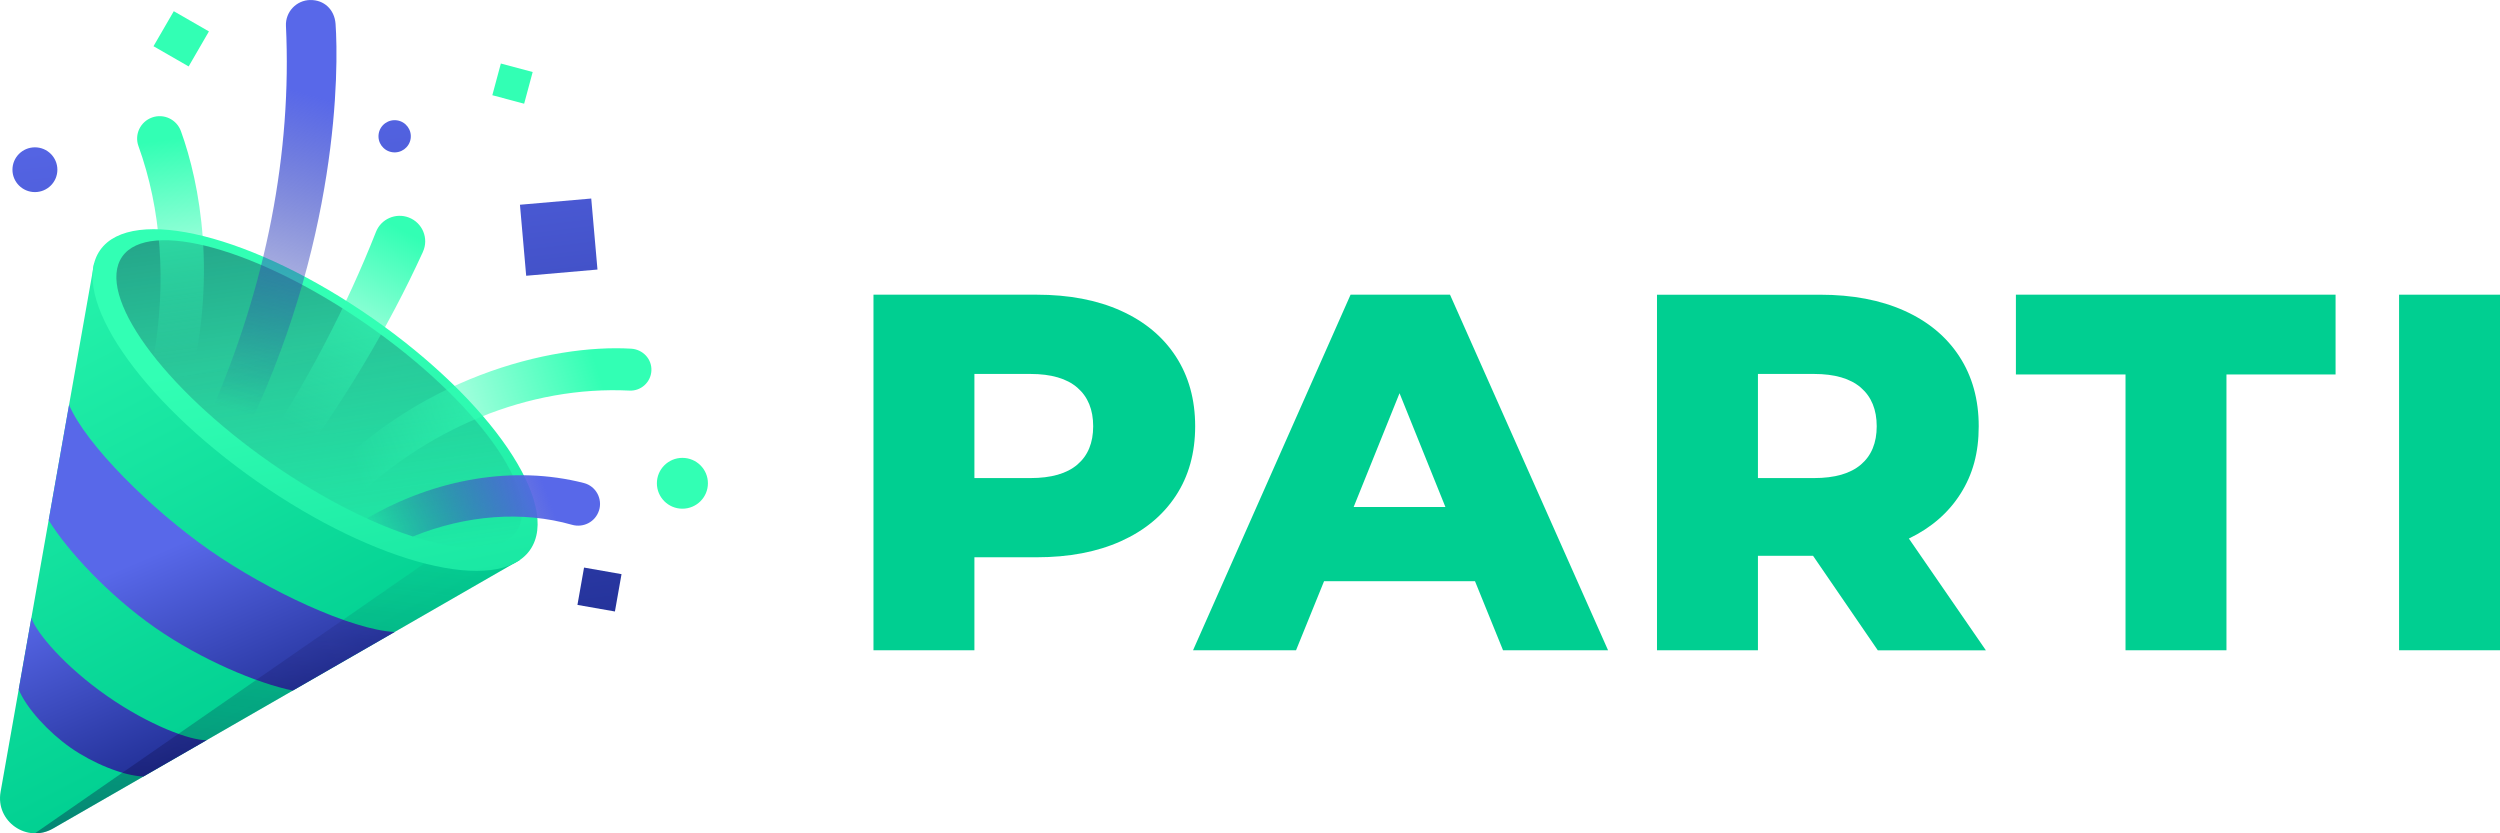 <?xml version="1.0" encoding="UTF-8" standalone="no"?>
<svg
   width="281.11"
   height="93.703"
   viewBox="0 0 281.11 93.703"
   version="1.1"
   id="svg52"
   sodipodi:docname="Parti logo.svg"
   inkscape:version="1.3.2 (091e20e, 2023-11-25, custom)"
   xmlns:inkscape="http://www.inkscape.org/namespaces/inkscape"
   xmlns:sodipodi="http://sodipodi.sourceforge.net/DTD/sodipodi-0.dtd"
   xmlns="http://www.w3.org/2000/svg"
   xmlns:svg="http://www.w3.org/2000/svg">
  <sodipodi:namedview
     id="namedview52"
     pagecolor="#ffffff"
     bordercolor="#111111"
     borderopacity="1"
     inkscape:showpageshadow="0"
     inkscape:pageopacity="0"
     inkscape:pagecheckerboard="1"
     inkscape:deskcolor="#d1d1d1"
     inkscape:zoom="3.5445994"
     inkscape:cx="402.58428"
     inkscape:cy="26.660277"
     inkscape:window-width="1366"
     inkscape:window-height="697"
     inkscape:window-x="-8"
     inkscape:window-y="-8"
     inkscape:window-maximized="1"
     inkscape:current-layer="svg52" />
  <path
     d="M 58.464,62.96 10.592,29.561 0.064,89.054 c -0.585,3.306 2.972,5.79 5.892,4.109 L 58.464,62.956 Z"
     fill="url(#paint0_linear_432_751)"
     id="path1"
     style="fill:url(#paint0_linear_432_751);stroke-width:1.952" />
  <path
     d="m 7.948,84.083 c 2.5,1.743 5.918,3.152 8.182,3.232 L 23.241,83.224 C 21.455,83.29 16.753,81.551 12.039,78.26 7.325,74.973 4.077,71.164 3.529,69.469 l -1.425,8.057 c 0.851,2.095 3.347,4.81 5.844,6.556 z"
     fill="url(#paint1_linear_432_751)"
     id="path2"
     style="fill:url(#paint1_linear_432_751);stroke-width:1.952" />
  <path
     d="M 23.565,61.863 C 16.996,57.28 9.668,49.998 7.767,45.529 l -2.294,12.97 c 2.106,3.42 6.772,8.453 11.968,12.078 5.196,3.625 11.544,6.27 15.485,7.074 L 44.375,71.065 C 39.51,70.815 30.135,66.446 23.565,61.863 Z"
     fill="url(#paint2_linear_432_751)"
     id="path3"
     style="fill:url(#paint2_linear_432_751);stroke-width:1.952" />
  <path
     d="M 5.953,93.167 58.461,62.96 53.39,59.423 3.923,93.703 c 0.67,0.007 1.366,-0.158 2.029,-0.536 z"
     fill="url(#paint3_linear_432_751)"
     id="path4"
     style="fill:url(#paint3_linear_432_751);stroke-width:1.952" />
  <path
     d="M 59.597,61.842 C 63.167,56.763 55.24,45.097 41.892,35.785 28.544,26.473 14.83,23.041 11.261,28.121 c -3.57,5.079 4.357,16.746 17.705,26.058 13.348,9.312 27.062,12.743 30.632,7.664 z"
     fill="url(#paint4_linear_432_751)"
     id="path5"
     style="fill:url(#paint4_linear_432_751);stroke-width:1.952" />
  <path
     d="M 58.06,59.764 C 61.067,55.484 53.586,45.095 41.349,36.558 29.112,28.021 16.755,24.57 13.748,28.849 c -3.007,4.279 4.474,14.668 16.711,23.205 12.236,8.537 24.594,11.988 27.601,7.709 z"
     fill="url(#paint5_linear_432_751)"
     id="path6"
     style="fill:url(#paint5_linear_432_751);stroke-width:1.952" />
  <path
     d="M 34.882,0 C 33.309,0.033 32.08,1.35 32.153,2.913 32.827,17.006 29.999,32.089 23.584,46.64 c 1.127,1.005 2.327,2.007 3.594,2.994 C 38.17,27.419 38.082,7.632 37.732,2.689 37.614,1.042 36.406,-0.029 34.878,0.004 h 0.004 z"
     fill="url(#paint6_linear_432_751)"
     id="path7"
     style="fill:url(#paint6_linear_432_751);stroke-width:1.952" />
  <path
     d="m 17.084,13.216 c -1.304,0.473 -1.989,1.908 -1.517,3.207 2.567,7.111 3.16,15.281 1.723,23.628 1.079,1.372 2.346,2.788 3.778,4.216 3.491,-12.933 1.388,-23.691 -0.722,-29.517 -0.479,-1.325 -1.933,-2.018 -3.259,-1.537 z"
     fill="url(#paint7_linear_432_751)"
     id="path8"
     style="fill:url(#paint7_linear_432_751);stroke-width:1.952" />
  <path
     d="m 47.554,28.317 c 0.685,-1.501 -0.041,-3.269 -1.587,-3.86 -1.469,-0.561 -3.119,0.161 -3.693,1.622 -3.27,8.299 -7.659,16.76 -13.132,25.037 0.435,0.315 0.873,0.631 1.318,0.939 0.685,0.477 1.366,0.936 2.051,1.383 6.083,-8.123 11.158,-16.606 15.046,-25.118 h -0.004 z"
     fill="url(#paint8_linear_432_751)"
     id="path9"
     style="fill:url(#paint8_linear_432_751);stroke-width:1.952" />
  <path
     d="m 73.246,41.683 c 0.066,-1.317 -0.965,-2.4 -2.287,-2.477 -8.912,-0.525 -24.426,3.148 -35.694,15.938 1.2,0.712 2.394,1.368 3.565,1.97 8.993,-9.062 20.78,-13.748 31.956,-13.194 1.296,0.062 2.394,-0.943 2.46,-2.234 z"
     fill="url(#paint9_linear_432_751)"
     id="path10"
     style="fill:url(#paint9_linear_432_751);stroke-width:1.952" />
  <path
     d="m 67.354,57.409 c 0.424,-1.328 -0.35,-2.752 -1.705,-3.097 -7.825,-2.003 -16.659,-0.525 -24.404,3.981 1.808,0.829 3.546,1.508 5.181,2.033 6.017,-2.44 12.355,-2.895 17.89,-1.317 1.285,0.367 2.629,-0.33 3.034,-1.6 z"
     fill="url(#paint10_linear_432_751)"
     id="path11"
     style="fill:url(#paint10_linear_432_751);stroke-width:1.952" />
  <path
     d="m 66.481,22.323 -8.016,0.699 0.701,7.986 8.016,-0.699 z"
     fill="url(#paint11_linear_432_751)"
     id="path12"
     style="fill:url(#paint11_linear_432_751);stroke-width:1.952" />
  <path
     d="m 65.673,63.819 -0.743,4.199 4.214,0.74 0.743,-4.199 z"
     fill="url(#paint12_linear_432_751)"
     id="path13"
     style="fill:url(#paint12_linear_432_751);stroke-width:1.952" />
  <path
     d="m 46.171,15.615 c 0.161,-0.988 -0.512,-1.918 -1.503,-2.078 -0.991,-0.16 -1.925,0.51 -2.086,1.498 -0.161,0.988 0.512,1.918 1.503,2.078 0.991,0.16 1.925,-0.51 2.086,-1.498 z"
     fill="url(#paint13_linear_432_751)"
     id="path14"
     style="fill:url(#paint13_linear_432_751);stroke-width:1.952" />
  <path
     d="m 3.926,21.6 c 1.395,0 2.526,-1.127 2.526,-2.517 0,-1.39 -1.131,-2.517 -2.526,-2.517 -1.395,0 -2.526,1.127 -2.526,2.517 0,1.39 1.131,2.517 2.526,2.517 z"
     fill="url(#paint14_linear_432_751)"
     id="path15"
     style="fill:url(#paint14_linear_432_751);stroke-width:1.952" />
  <path
     d="m 19.541,1.26 -2.281,3.937 3.951,2.273 2.281,-3.937 z"
     fill="#32ffb4"
     id="path16"
     style="stroke-width:1.952" />
  <path
     d="m 56.318,7.142 -0.959,3.565 3.578,0.955 0.959,-3.565 z"
     fill="#32ffb4"
     id="path17"
     style="stroke-width:1.952" />
  <path
     d="m 76.732,57.2 c 1.584,0 2.869,-1.28 2.869,-2.858 0,-1.579 -1.284,-2.858 -2.869,-2.858 -1.584,0 -2.869,1.28 -2.869,2.858 0,1.579 1.284,2.858 2.869,2.858 z"
     fill="#32ffb4"
     id="path18"
     style="stroke-width:1.952" />
  <path
     d="m 126.019,34.933 c 2.673,1.2 4.739,2.913 6.19,5.14 1.451,2.227 2.18,4.847 2.18,7.855 0,3.009 -0.726,5.617 -2.18,7.826 -1.455,2.209 -3.517,3.911 -6.19,5.111 -2.677,1.2 -5.83,1.798 -9.46,1.798 h -6.993 V 73.117 H 98.217 V 33.136 h 18.346 c 3.631,0 6.783,0.598 9.46,1.798 z m -4.876,17.307 c 1.186,-1.009 1.779,-2.447 1.779,-4.311 0,-1.864 -0.593,-3.313 -1.779,-4.34 -1.186,-1.027 -2.942,-1.541 -5.273,-1.541 h -6.304 v 11.708 h 6.304 c 2.331,0 4.088,-0.503 5.273,-1.515 z"
     fill="#00cf91"
     id="path19"
     style="stroke-width:1.952" />
  <path
     d="m 165.853,65.349 h -16.969 l -3.152,7.767 h -11.581 l 17.713,-39.981 h 11.18 l 17.771,39.981 h -11.809 z m -3.325,-8.34 -5.159,-12.794 -5.159,12.794 z"
     fill="#00cf91"
     id="path20"
     style="stroke-width:1.952" />
  <path
     d="m 203.859,62.495 h -6.19 V 73.12 H 186.319 V 33.139 h 18.346 c 3.631,0 6.784,0.598 9.46,1.798 2.674,1.2 4.74,2.913 6.19,5.14 1.452,2.227 2.181,4.847 2.181,7.855 0,3.009 -0.677,5.419 -2.036,7.569 -1.355,2.15 -3.295,3.838 -5.819,5.056 l 8.658,12.566 H 211.147 l -7.28,-10.625 h -0.008 z m 5.388,-18.906 c -1.187,-1.027 -2.942,-1.541 -5.273,-1.541 h -6.305 v 11.708 h 6.305 c 2.331,0 4.086,-0.503 5.273,-1.515 1.185,-1.009 1.778,-2.447 1.778,-4.311 0,-1.864 -0.593,-3.313 -1.778,-4.34 z"
     fill="#00cf91"
     id="path21"
     style="stroke-width:1.952" />
  <path
     d="m 239.002,42.103 h -12.326 v -8.967 h 35.945 v 8.967 H 250.352 V 73.117 h -11.35 z"
     fill="#00cf91"
     id="path22"
     style="stroke-width:1.952" />
  <path
     d="m 269.762,33.136 h 11.348 V 73.117 h -11.348 z"
     fill="#00cf91"
     id="path23"
     style="stroke-width:1.952" />
  <defs
     id="defs52">
    <linearGradient
       id="paint0_linear_432_751"
       x1="28.306"
       y1="41.934"
       x2="10.506"
       y2="7.628"
       gradientUnits="userSpaceOnUse"
       gradientTransform="matrix(1.952,0,0,1.952,-23.426,-0.051)">
      <stop
         stop-color="#00CF91"
         id="stop23" />
      <stop
         offset="1"
         stop-color="#32FFB4"
         id="stop24" />
    </linearGradient>
    <linearGradient
       id="paint1_linear_432_751"
       x1="20.357"
       y1="45.511"
       x2="15.522"
       y2="34.252"
       gradientUnits="userSpaceOnUse"
       gradientTransform="matrix(1.952,0,0,1.952,-23.426,-0.051)">
      <stop
         stop-color="#1E2C91"
         id="stop25" />
      <stop
         offset="1"
         stop-color="#5868E9"
         id="stop26" />
    </linearGradient>
    <linearGradient
       id="paint2_linear_432_751"
       x1="28.565"
       y1="41.985"
       x2="23.73"
       y2="30.727"
       gradientUnits="userSpaceOnUse"
       gradientTransform="matrix(1.952,0,0,1.952,-23.426,-0.051)">
      <stop
         stop-color="#1E2C91"
         id="stop27" />
      <stop
         offset="1"
         stop-color="#5868E9"
         id="stop28" />
    </linearGradient>
    <linearGradient
       id="paint3_linear_432_751"
       x1="22.681"
       y1="83.632"
       x2="29.249"
       y2="29.338"
       gradientUnits="userSpaceOnUse"
       gradientTransform="matrix(1.952,0,0,1.952,-23.426,-0.051)">
      <stop
         stop-color="#0B073F"
         id="stop29" />
      <stop
         offset="1"
         stop-color="#0B073F"
         stop-opacity="0"
         id="stop30" />
    </linearGradient>
    <linearGradient
       id="paint4_linear_432_751"
       x1="35.913"
       y1="50.47"
       x2="29.535"
       y2="19.923"
       gradientUnits="userSpaceOnUse"
       gradientTransform="matrix(1.952,0,0,1.952,-23.426,-0.051)">
      <stop
         stop-color="#00CF91"
         id="stop31" />
      <stop
         offset="1"
         stop-color="#32FFB4"
         id="stop32" />
    </linearGradient>
    <linearGradient
       id="paint5_linear_432_751"
       x1="24.205"
       y1="-23.201"
       x2="31.676"
       y2="32.647"
       gradientUnits="userSpaceOnUse"
       gradientTransform="matrix(1.952,0,0,1.952,-23.426,-0.051)">
      <stop
         stop-color="#0B073F"
         id="stop33" />
      <stop
         offset="1"
         stop-color="#0B073F"
         stop-opacity="0"
         id="stop34" />
    </linearGradient>
    <linearGradient
       id="paint6_linear_432_751"
       x1="24.626"
       y1="23.406"
       x2="29.897"
       y2="5.48"
       gradientUnits="userSpaceOnUse"
       gradientTransform="matrix(1.952,0,0,1.952,-23.426,-0.051)">
      <stop
         stop-color="#1E2C91"
         stop-opacity="0"
         id="stop35" />
      <stop
         offset="1"
         stop-color="#5868E9"
         id="stop36" />
    </linearGradient>
    <linearGradient
       id="paint7_linear_432_751"
       x1="22.764"
       y1="20.605"
       x2="21.09"
       y2="8.151"
       gradientUnits="userSpaceOnUse"
       gradientTransform="matrix(1.952,0,0,1.952,-23.426,-0.051)">
      <stop
         stop-color="#32FFB4"
         stop-opacity="0"
         id="stop37" />
      <stop
         offset="1"
         stop-color="#32FFB4"
         id="stop38" />
    </linearGradient>
    <linearGradient
       id="paint8_linear_432_751"
       x1="29.42"
       y1="24.737"
       x2="35.309"
       y2="13.345"
       gradientUnits="userSpaceOnUse"
       gradientTransform="matrix(1.952,0,0,1.952,-23.426,-0.051)">
      <stop
         stop-color="#32FFB4"
         stop-opacity="0"
         id="stop39" />
      <stop
         offset="1"
         stop-color="#32FFB4"
         id="stop40" />
    </linearGradient>
    <linearGradient
       id="paint9_linear_432_751"
       x1="32.328"
       y1="26.513"
       x2="46.632"
       y2="22.003"
       gradientUnits="userSpaceOnUse"
       gradientTransform="matrix(1.952,0,0,1.952,-23.426,-0.051)">
      <stop
         stop-color="#32FFB4"
         stop-opacity="0"
         id="stop41" />
      <stop
         offset="1"
         stop-color="#32FFB4"
         id="stop42" />
    </linearGradient>
    <linearGradient
       id="paint10_linear_432_751"
       x1="33.526"
       y1="32.082"
       x2="43.507"
       y2="28.375"
       gradientUnits="userSpaceOnUse"
       gradientTransform="matrix(1.952,0,0,1.952,-23.426,-0.051)">
      <stop
         stop-color="#1E2C91"
         stop-opacity="0"
         id="stop43" />
      <stop
         offset="1"
         stop-color="#5868E9"
         id="stop44" />
    </linearGradient>
    <linearGradient
       id="paint11_linear_432_751"
       x1="47.452"
       y1="40.308"
       x2="42.733"
       y2="1.601"
       gradientUnits="userSpaceOnUse"
       gradientTransform="matrix(1.952,0,0,1.952,-23.426,-0.051)">
      <stop
         stop-color="#1E2C91"
         id="stop45" />
      <stop
         offset="1"
         stop-color="#5868E9"
         id="stop46" />
    </linearGradient>
    <linearGradient
       id="paint12_linear_432_751"
       x1="47.255"
       y1="39.896"
       x2="42.535"
       y2="1.191"
       gradientUnits="userSpaceOnUse"
       gradientTransform="matrix(1.952,0,0,1.952,-23.426,-0.051)">
      <stop
         stop-color="#1E2C91"
         id="stop47" />
      <stop
         offset="1"
         stop-color="#5868E9"
         id="stop48" />
    </linearGradient>
    <linearGradient
       id="paint13_linear_432_751"
       x1="38.907"
       y1="41.85"
       x2="34.191"
       y2="3.164"
       gradientUnits="userSpaceOnUse"
       gradientTransform="matrix(1.952,0,0,1.952,-23.426,-0.051)">
      <stop
         stop-color="#1E2C91"
         id="stop49" />
      <stop
         offset="1"
         stop-color="#5868E9"
         id="stop50" />
    </linearGradient>
    <linearGradient
       id="paint14_linear_432_751"
       x1="18.317"
       y1="44.856"
       x2="13.599"
       y2="6.15"
       gradientUnits="userSpaceOnUse"
       gradientTransform="matrix(1.952,0,0,1.952,-23.426,-0.051)">
      <stop
         stop-color="#1E2C91"
         id="stop51" />
      <stop
         offset="1"
         stop-color="#5868E9"
         id="stop52" />
    </linearGradient>
  </defs>
</svg>
